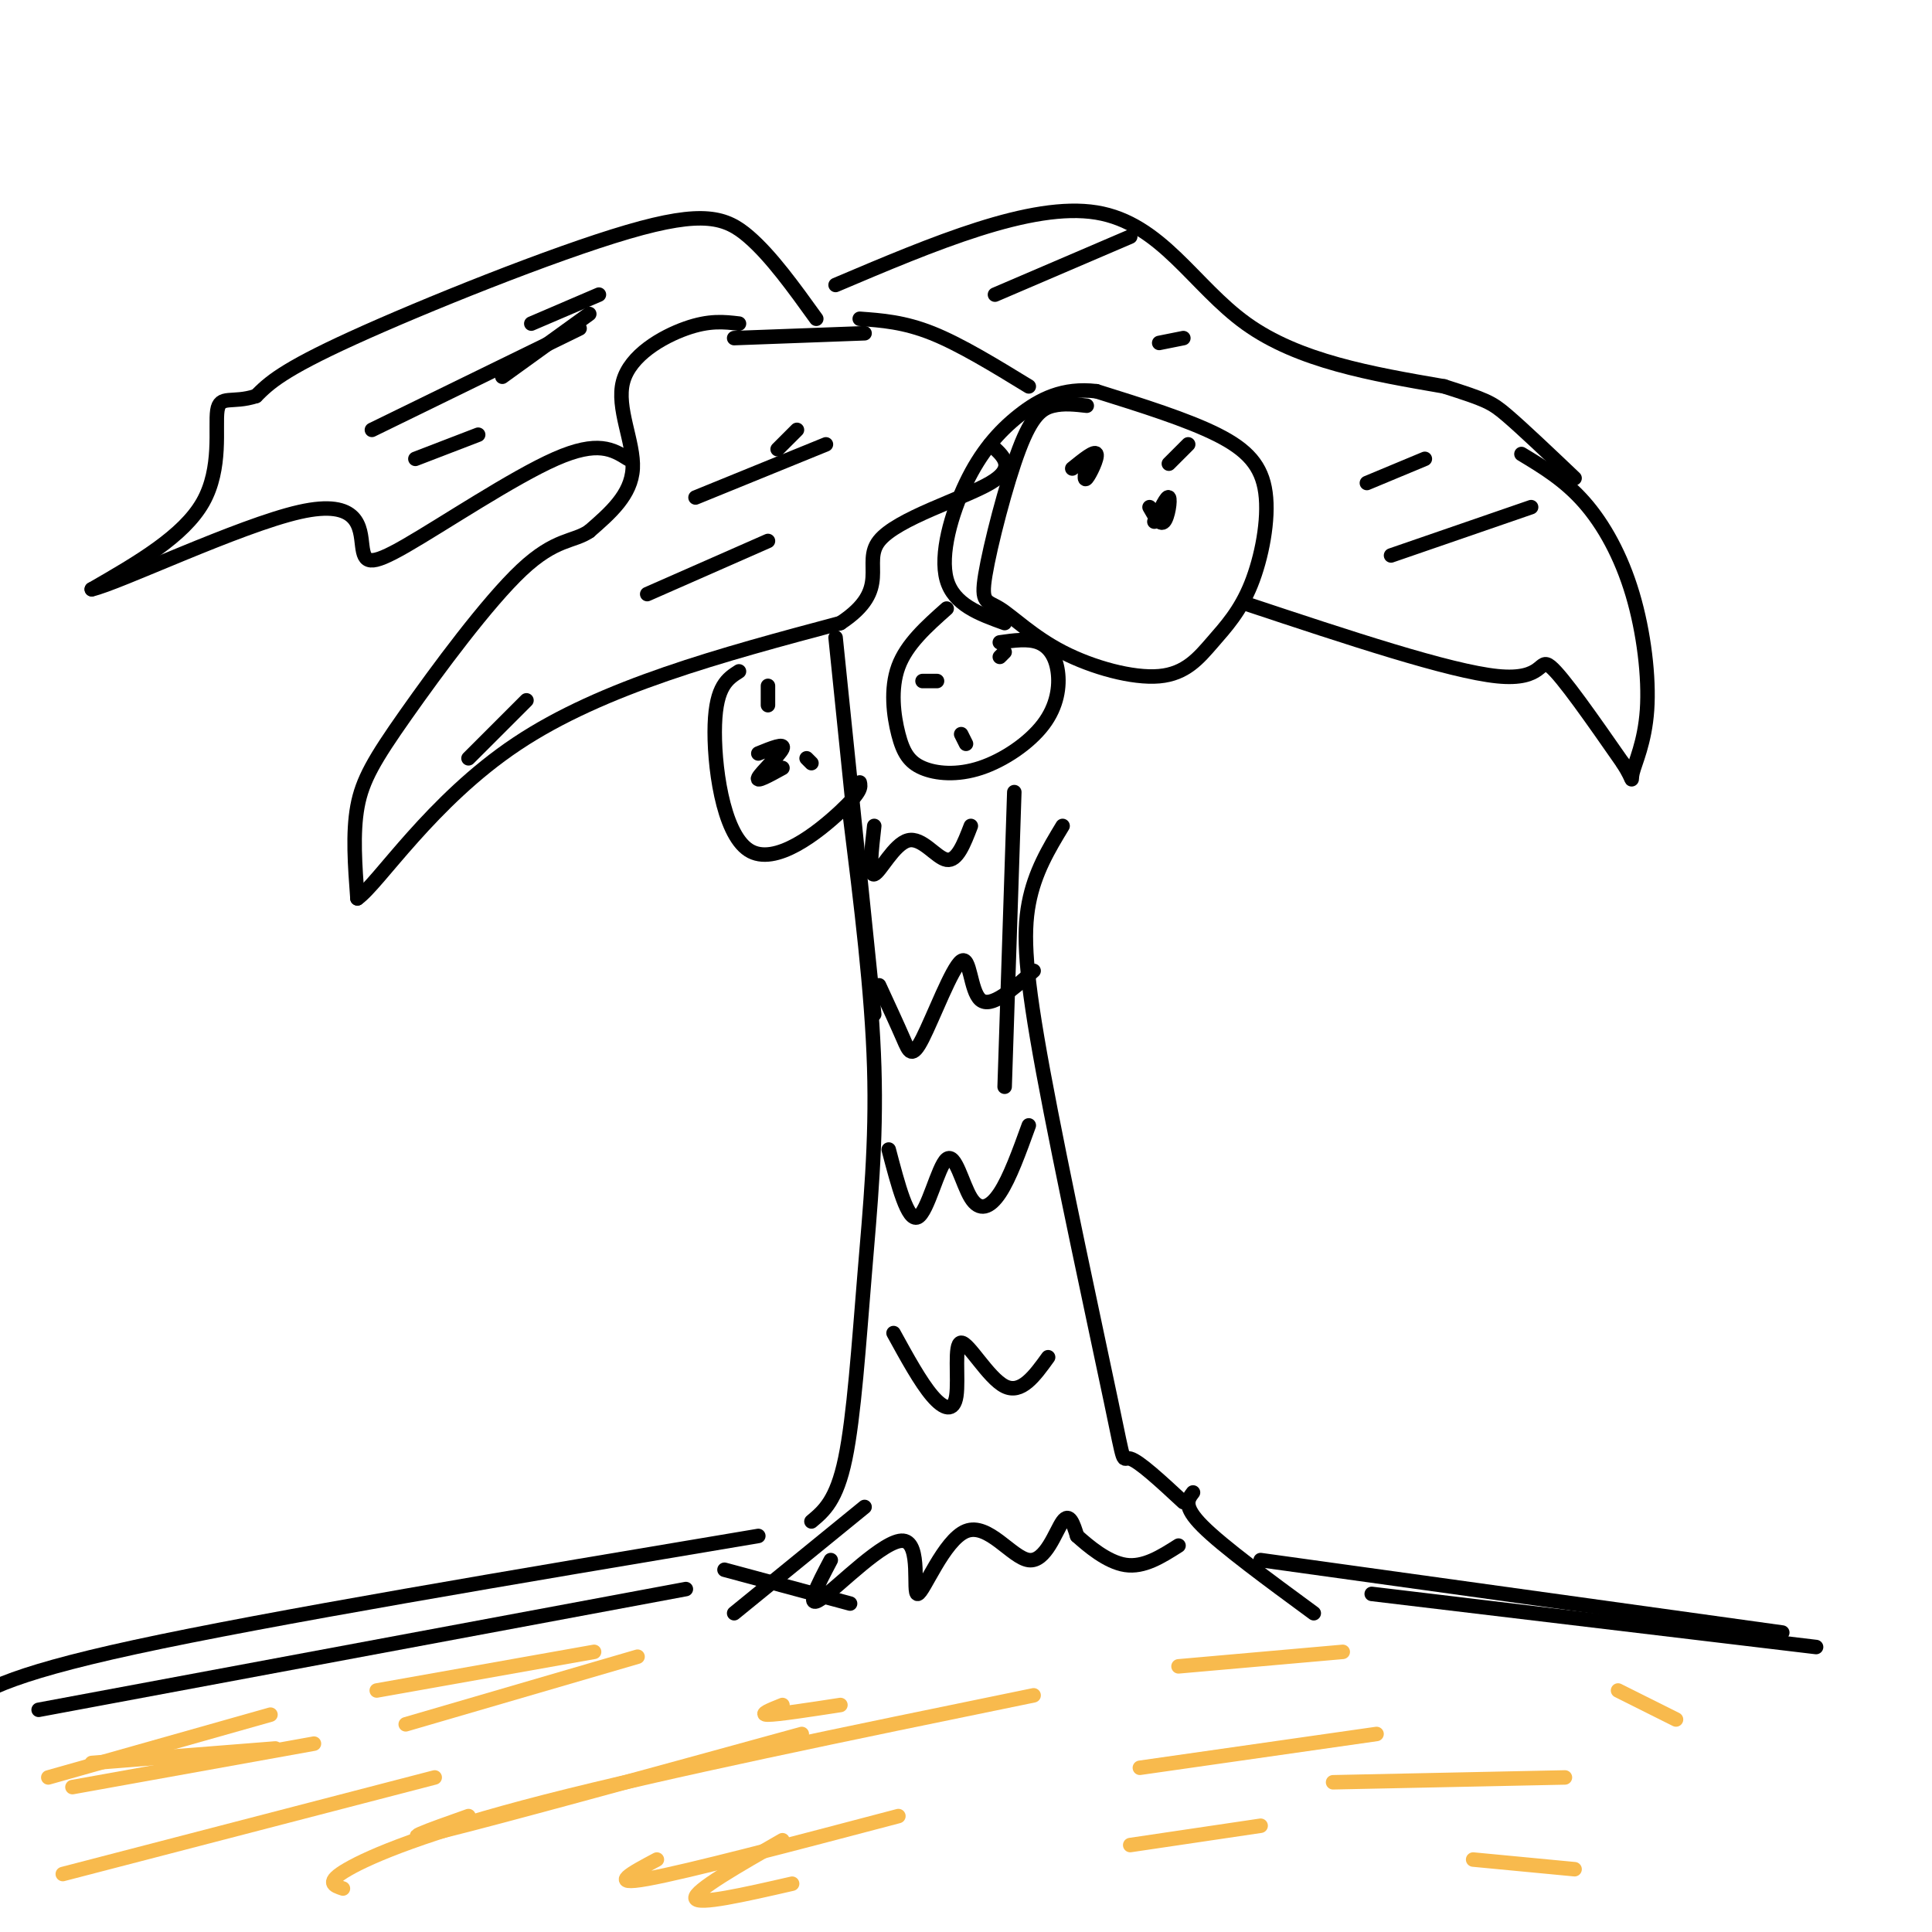 <svg viewBox='0 0 400 400' version='1.1' xmlns='http://www.w3.org/2000/svg' xmlns:xlink='http://www.w3.org/1999/xlink'><g fill='none' stroke='rgb(0,0,0)' stroke-width='3' stroke-linecap='round' stroke-linejoin='round'><path d='M153,67c-3.065,-0.363 -6.131,-0.726 -11,1c-4.869,1.726 -11.542,5.542 -13,11c-1.458,5.458 2.298,12.560 2,18c-0.298,5.440 -4.649,9.220 -9,13'/><path d='M122,110c-3.268,2.247 -6.938,1.365 -14,8c-7.062,6.635 -17.517,20.786 -24,30c-6.483,9.214 -8.995,13.490 -10,19c-1.005,5.510 -0.502,12.255 0,19'/><path d='M74,186c4.356,-3.044 15.244,-20.156 33,-32c17.756,-11.844 42.378,-18.422 67,-25'/><path d='M174,129c10.810,-7.095 4.333,-12.333 8,-17c3.667,-4.667 17.476,-8.762 23,-12c5.524,-3.238 2.762,-5.619 0,-8'/><path d='M152,70c0.000,0.000 27.000,-1.000 27,-1'/><path d='M178,66c4.583,0.333 9.167,0.667 15,3c5.833,2.333 12.917,6.667 20,11'/><path d='M169,66c-4.667,-6.488 -9.333,-12.976 -14,-17c-4.667,-4.024 -9.333,-5.583 -25,-1c-15.667,4.583 -42.333,15.310 -57,22c-14.667,6.690 -17.333,9.345 -20,12'/><path d='M53,82c-5.000,1.619 -7.500,-0.333 -8,3c-0.500,3.333 1.000,11.952 -3,19c-4.000,7.048 -13.500,12.524 -23,18'/><path d='M19,122c5.419,-1.187 30.466,-13.155 43,-16c12.534,-2.845 12.556,3.433 13,7c0.444,3.567 1.312,4.422 9,0c7.688,-4.422 22.197,-14.121 31,-18c8.803,-3.879 11.902,-1.940 15,0'/><path d='M173,59c20.267,-8.600 40.533,-17.200 54,-15c13.467,2.200 20.133,15.200 31,23c10.867,7.800 25.933,10.400 41,13'/><path d='M299,80c8.644,2.778 9.756,3.222 13,6c3.244,2.778 8.622,7.889 14,13'/><path d='M225,84c-2.385,-0.271 -4.769,-0.543 -7,0c-2.231,0.543 -4.308,1.899 -7,9c-2.692,7.101 -5.998,19.947 -7,26c-1.002,6.053 0.300,5.313 3,7c2.700,1.687 6.799,5.799 13,9c6.201,3.201 14.505,5.490 20,5c5.495,-0.490 8.182,-3.758 11,-7c2.818,-3.242 5.766,-6.457 8,-12c2.234,-5.543 3.755,-13.416 3,-19c-0.755,-5.584 -3.787,-8.881 -10,-12c-6.213,-3.119 -15.606,-6.059 -25,-9'/><path d='M227,81c-6.927,-0.818 -11.743,1.636 -16,5c-4.257,3.364 -7.954,7.636 -11,14c-3.046,6.364 -5.442,14.818 -4,20c1.442,5.182 6.721,7.091 12,9'/><path d='M225,96c-0.333,1.889 -0.667,3.778 0,3c0.667,-0.778 2.333,-4.222 2,-5c-0.333,-0.778 -2.667,1.111 -5,3'/><path d='M246,92c0.000,0.000 -4.000,4.000 -4,4'/><path d='M238,105c1.089,1.933 2.178,3.867 3,3c0.822,-0.867 1.378,-4.533 1,-5c-0.378,-0.467 -1.689,2.267 -3,5'/><path d='M258,125c21.067,7.000 42.133,14.000 52,15c9.867,1.000 8.533,-4.000 11,-2c2.467,2.000 8.733,11.000 15,20'/><path d='M336,158c2.574,4.019 1.510,4.066 2,2c0.490,-2.066 2.533,-6.244 3,-13c0.467,-6.756 -0.644,-16.088 -3,-24c-2.356,-7.912 -5.959,-14.403 -10,-19c-4.041,-4.597 -8.521,-7.298 -13,-10'/><path d='M283,100c0.000,0.000 12.000,-5.000 12,-5'/><path d='M288,115c0.000,0.000 29.000,-10.000 29,-10'/><path d='M206,61c0.000,0.000 28.000,-12.000 28,-12'/><path d='M240,71c0.000,0.000 5.000,-1.000 5,-1'/><path d='M144,103c0.000,0.000 27.000,-11.000 27,-11'/><path d='M134,123c0.000,0.000 25.000,-11.000 25,-11'/><path d='M97,157c0.000,0.000 12.000,-12.000 12,-12'/><path d='M161,93c0.000,0.000 4.000,-4.000 4,-4'/><path d='M77,89c0.000,0.000 43.000,-21.000 43,-21'/><path d='M104,78c0.000,0.000 18.000,-13.000 18,-13'/><path d='M110,67c0.000,0.000 14.000,-6.000 14,-6'/><path d='M86,95c0.000,0.000 13.000,-5.000 13,-5'/><path d='M173,132c0.000,0.000 8.000,78.000 8,78'/><path d='M176,169c2.262,18.167 4.524,36.333 5,52c0.476,15.667 -0.833,28.833 -2,43c-1.167,14.167 -2.190,29.333 -4,38c-1.810,8.667 -4.405,10.833 -7,13'/><path d='M153,139c-2.363,1.506 -4.726,3.012 -5,11c-0.274,7.988 1.542,22.458 7,26c5.458,3.542 14.560,-3.845 19,-8c4.440,-4.155 4.220,-5.077 4,-6'/><path d='M157,156c2.778,-1.133 5.556,-2.267 5,-1c-0.556,1.267 -4.444,4.933 -5,6c-0.556,1.067 2.222,-0.467 5,-2'/><path d='M159,142c0.000,0.000 0.000,4.000 0,4'/><path d='M168,158c0.000,0.000 -1.000,-1.000 -1,-1'/><path d='M196,126c-4.146,3.685 -8.292,7.369 -10,12c-1.708,4.631 -0.977,10.208 0,14c0.977,3.792 2.200,5.800 5,7c2.800,1.200 7.176,1.592 12,0c4.824,-1.592 10.097,-5.169 13,-9c2.903,-3.831 3.435,-7.916 3,-11c-0.435,-3.084 -1.839,-5.167 -4,-6c-2.161,-0.833 -5.081,-0.417 -8,0'/><path d='M191,141c0.000,0.000 3.000,0.000 3,0'/><path d='M208,135c0.000,0.000 -1.000,1.000 -1,1'/><path d='M200,154c0.000,0.000 -1.000,-2.000 -1,-2'/><path d='M210,164c0.000,0.000 -2.000,61.000 -2,61'/><path d='M220,171c-2.888,4.778 -5.777,9.557 -7,16c-1.223,6.443 -0.781,14.552 3,35c3.781,20.448 10.903,53.236 14,68c3.097,14.764 2.171,11.504 4,12c1.829,0.496 6.415,4.748 11,9'/><path d='M247,309c-1.083,1.417 -2.167,2.833 2,7c4.167,4.167 13.583,11.083 23,18'/><path d='M179,312c0.000,0.000 -27.000,22.000 -27,22'/><path d='M181,171c-0.583,5.179 -1.167,10.357 0,10c1.167,-0.357 4.083,-6.250 7,-7c2.917,-0.750 5.833,3.643 8,4c2.167,0.357 3.583,-3.321 5,-7'/><path d='M182,204c1.888,4.091 3.777,8.182 5,11c1.223,2.818 1.781,4.364 4,0c2.219,-4.364 6.097,-14.636 8,-16c1.903,-1.364 1.829,6.182 4,8c2.171,1.818 6.585,-2.091 11,-6'/><path d='M184,238c1.970,7.504 3.939,15.008 6,14c2.061,-1.008 4.212,-10.528 6,-12c1.788,-1.472 3.212,5.104 5,8c1.788,2.896 3.939,2.113 6,-1c2.061,-3.113 4.030,-8.557 6,-14'/><path d='M185,276c2.788,5.080 5.576,10.159 8,13c2.424,2.841 4.485,3.442 5,0c0.515,-3.442 -0.515,-10.927 1,-11c1.515,-0.073 5.576,7.265 9,9c3.424,1.735 6.212,-2.132 9,-6'/><path d='M172,323c-2.736,5.198 -5.472,10.395 -2,8c3.472,-2.395 13.153,-12.383 17,-12c3.847,0.383 1.859,11.139 3,11c1.141,-0.139 5.409,-11.171 10,-13c4.591,-1.829 9.505,5.546 13,6c3.495,0.454 5.570,-6.013 7,-8c1.430,-1.987 2.215,0.507 3,3'/><path d='M223,318c2.200,1.978 6.200,5.422 10,6c3.800,0.578 7.400,-1.711 11,-4'/><path d='M176,332c0.000,0.000 -26.000,-7.000 -26,-7'/><path d='M142,329c0.000,0.000 -134.000,25.000 -134,25'/><path d='M284,330c0.000,0.000 92.000,11.000 92,11'/><path d='M157,318c-50.667,8.500 -101.333,17.000 -129,23c-27.667,6.000 -32.333,9.500 -37,13'/><path d='M261,323c0.000,0.000 108.000,15.000 108,15'/></g>
<g fill='none' stroke='rgb(248,186,77)' stroke-width='3' stroke-linecap='round' stroke-linejoin='round'><path d='M15,370c0.000,0.000 50.000,-9.000 50,-9'/><path d='M10,368c0.000,0.000 46.000,-13.000 46,-13'/><path d='M19,365c0.000,0.000 38.000,-3.000 38,-3'/><path d='M13,388c0.000,0.000 77.000,-20.000 77,-20'/><path d='M84,357c0.000,0.000 48.000,-14.000 48,-14'/><path d='M78,350c0.000,0.000 45.000,-8.000 45,-8'/><path d='M97,376c-8.250,2.917 -16.500,5.833 -5,3c11.500,-2.833 42.750,-11.417 74,-20'/><path d='M71,391c-1.889,-0.622 -3.778,-1.244 1,-4c4.778,-2.756 16.222,-7.644 41,-14c24.778,-6.356 62.889,-14.178 101,-22'/><path d='M136,385c-5.167,2.750 -10.333,5.500 -2,4c8.333,-1.500 30.167,-7.250 52,-13'/><path d='M164,390c-9.833,2.250 -19.667,4.500 -20,3c-0.333,-1.500 8.833,-6.750 18,-12'/><path d='M174,353c-6.500,1.000 -13.000,2.000 -15,2c-2.000,0.000 0.500,-1.000 3,-2'/><path d='M236,366c0.000,0.000 49.000,-7.000 49,-7'/><path d='M276,369c0.000,0.000 48.000,-1.000 48,-1'/><path d='M244,345c0.000,0.000 34.000,-3.000 34,-3'/><path d='M305,385c0.000,0.000 21.000,2.000 21,2'/><path d='M335,350c0.000,0.000 12.000,6.000 12,6'/><path d='M234,382c0.000,0.000 27.000,-4.000 27,-4'/></g>
</svg>
